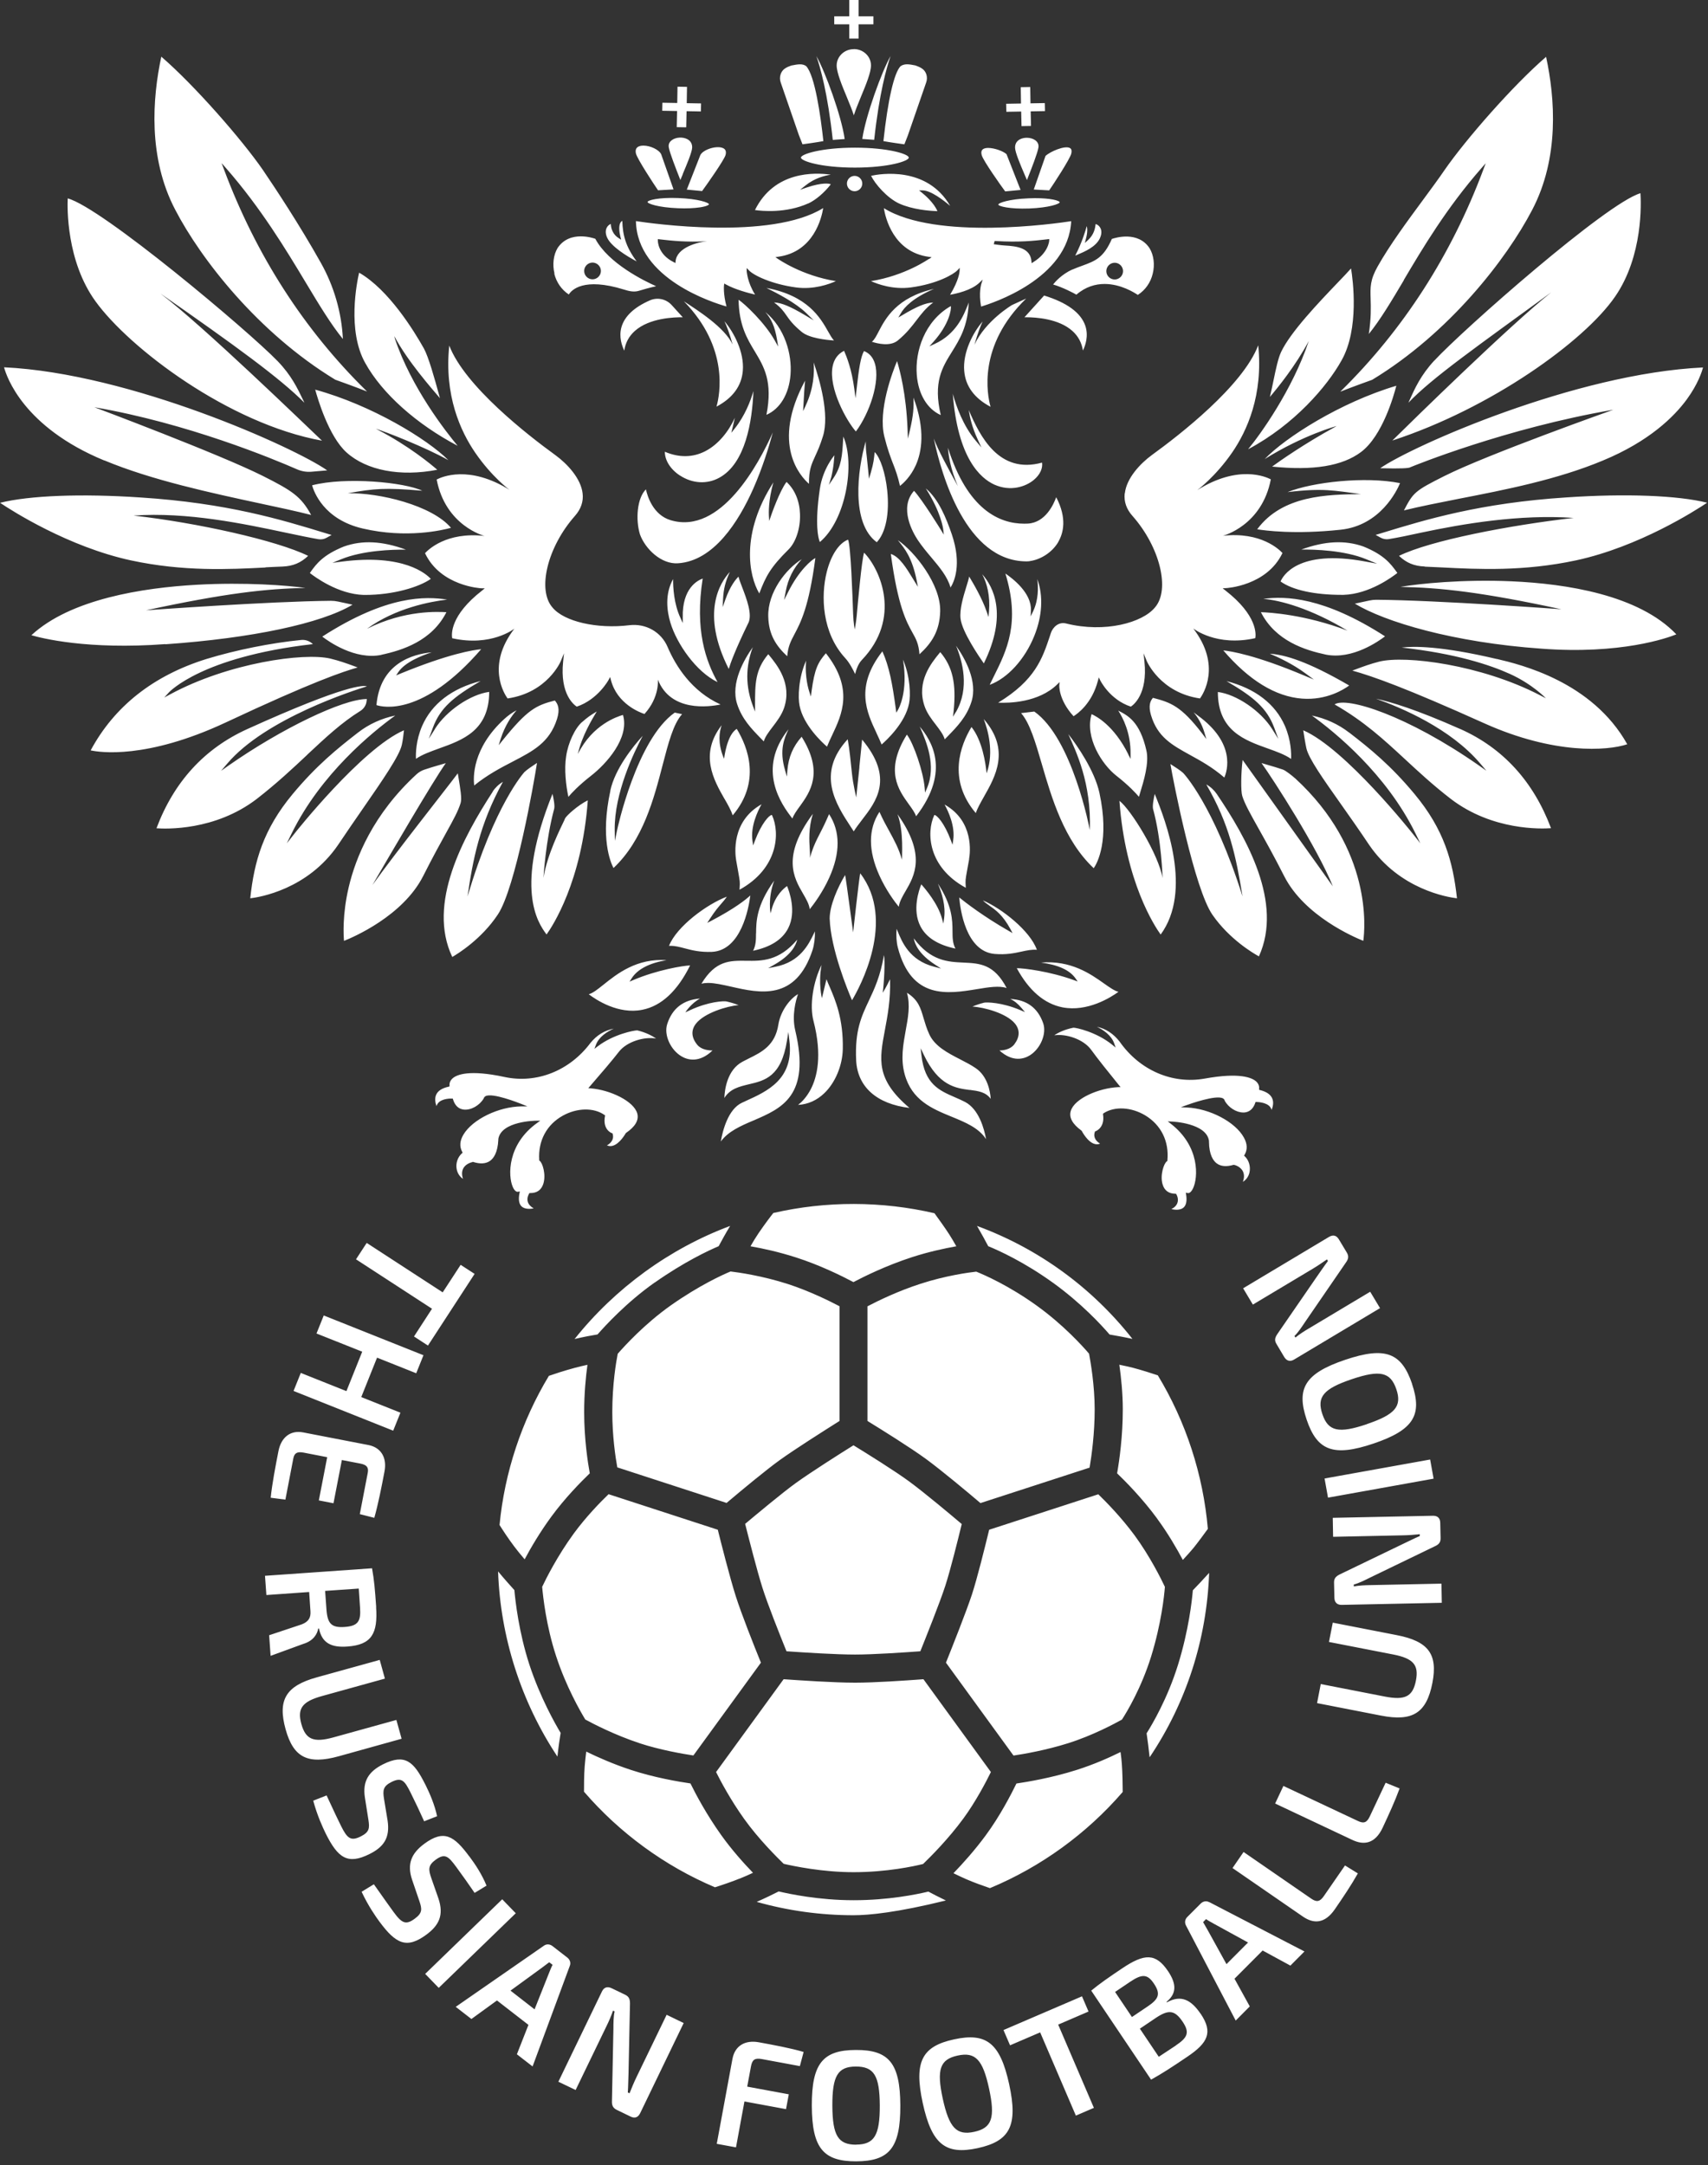 <?xml version="1.0" encoding="UTF-8"?> <svg xmlns="http://www.w3.org/2000/svg" width="198" height="251" viewBox="0 0 198 251" fill="none"><rect x="0" y="0" width="198" height="251" fill="#333333" stroke="none"/> <g clip-path="url(#clip0_1144_746)"> <path d="M98.77 115.96C98.28 114.83 96.3 110.02 96.18 106.49C96.18 104.97 97.11 102.87 97.97 101.44C98.1 102.03 98.89 108.09 98.9 108.09C98.9 108.09 99.57 101.98 99.72 101.24C103.93 106.73 99.62 114.54 98.77 115.96ZM87.64 108.2C87.64 108.94 87.63 109.6 87.3 110.22C89.34 109.79 90.7 108.92 91.37 107.61C92.36 105.67 91.49 103.32 91.24 102.72C90.89 102.96 89.92 103.75 89.47 105.36L89.33 105.88C89.33 105.88 88.98 104.15 89.75 102.09C87.68 104.98 87.66 106.82 87.65 108.2H87.64ZM85.45 81.61C86.01 83.35 87.11 84.48 88.18 85.58C88.3 85.7 88.42 85.83 88.54 85.95C88.71 85.38 89.13 84.84 89.57 84.26C90.06 83.62 90.61 82.9 90.9 82.05C91.83 79.24 90.1 77.11 89.17 75.97C89.13 75.92 89.1 75.88 89.06 75.84C87.53 77.66 87.53 79.29 87.53 81.73V82.5L87.26 81.78C86.21 79 86.66 76.61 87.27 75.03C86.26 76.45 84.67 79.19 85.45 81.61ZM101.6 84.97C101.82 85.44 102.03 85.88 102.2 86.31C102.79 85.8 104.94 83.8 105.38 81.56C105.58 80.65 105.52 78.42 104.68 76.47C105.3 80.19 104.17 82.18 104.11 82.27L103.9 82.62L103.85 82.21C103.45 79.24 103.08 77.27 102.29 75.51C99.08 79.62 100.48 82.58 101.6 84.96V84.97ZM99.09 73.01C99.09 73.01 98.93 72.17 98.9 71.21C98.83 69.21 98.63 63.24 98.31 62.56C97.25 62.97 96.33 64.36 95.84 66.31C95.14 69.09 95.28 73.37 97.99 76.3C98.48 76.83 98.9 77.65 99.13 78.14C99.26 77.62 99.49 76.95 99.9 76.52C104.54 71.69 102.08 66.04 100.17 64.07C99.89 64.92 99.46 69.76 99.31 71.42C99.24 72.17 99.08 73 99.08 73L99.09 73.01ZM107.32 56.62C109.1 59.41 109.33 61.27 109.34 61.36L109.41 61.98L109.08 61.44C109.08 61.44 106.9 57.9 105.96 56.9C104.18 58.89 105.83 61.75 106.39 62.6C106.87 63.32 107.42 63.98 107.96 64.62C108.92 65.76 109.83 66.84 110.19 68.11C110.6 67.47 111.53 65.47 110.34 61.95C109.7 60.08 108.8 57.85 107.32 56.62ZM103.18 113.52C103.08 113.7 102.76 114.41 102.33 115.09C102.47 114.08 102.63 111.43 102.47 110.73C102.07 113.14 101.36 114.65 100.73 115.99C99.85 117.86 99.09 119.47 99.25 122.93C99.4 126 101.64 127.99 105.43 128.44C101.5 125.11 101.94 122.83 102.58 119.42C102.89 117.76 103.25 115.9 103.18 113.51V113.52ZM92.53 128.09C93.68 128.02 94.7 127.56 95.56 126.73C96.82 125.53 97.66 123.53 97.7 121.63C97.78 118.11 96.82 115.9 96.19 114.43C96.04 114.09 95.91 113.79 95.81 113.52L95.28 115.72C95.28 115.72 94.84 113.99 95.24 111.87C94.26 113.82 93.83 116.54 94.3 118.34C95.35 122.38 94.71 124.88 93.99 126.27C93.5 127.21 92.92 127.78 92.53 128.08V128.09ZM81.32 114.04C81.55 113.98 81.81 113.95 82.09 113.95C82.85 113.95 83.76 114.16 84.75 114.38C88.09 115.14 92.25 116.07 94.2 110.12C94.39 109.52 94.49 108.7 94.47 107.97C94.43 108.06 94.38 108.15 94.34 108.24C93.75 109.46 92.76 111.51 89.9 112.07L89.05 112.24L89.8 111.81C91.68 110.74 92.25 109.63 92.42 108.93C90.31 111.43 88.3 111.41 86.52 111.38C84.61 111.36 82.95 111.33 81.32 114.03V114.04ZM106.62 84.23C106.62 84.23 106.66 84.32 106.68 84.36C107.39 86 108.57 88.76 107.46 91.37L107.24 91.89L107.19 91.32C107.04 89.5 105.93 86.21 105.13 85.16C102.53 89.32 104.16 91.58 105.35 93.23C105.72 93.74 106.05 94.19 106.2 94.63C110.32 89.29 107.87 85.72 106.62 84.23ZM108.74 102.47C109.2 103.56 109.64 105.03 109.45 106.41L109.36 107.07L109.18 106.42C108.71 104.74 107.26 103.03 106.8 102.52C106.53 103.19 105.73 105.47 106.69 107.36C107.35 108.67 108.72 109.54 110.76 109.97C110.43 109.35 110.42 108.69 110.42 107.95C110.41 106.68 110.4 105.01 108.75 102.47H108.74ZM103.27 64.22C104.08 70.29 105.09 72.1 105.76 73.31C106.19 74.07 106.5 74.64 106.59 75.85C108 74.55 108.93 73.17 108.99 70.87C109.07 67.77 106.05 63.96 104.08 62.62C104.11 62.65 104.13 62.68 104.16 62.72C104.86 63.57 105.73 64.63 106.26 67.27L106.41 68.03L105.78 67.01C105.1 65.89 104.26 64.52 103.27 64.22ZM104.97 103.32C106.01 101.53 107.41 99.11 104.04 94.39C104.8 96.33 104.54 99.47 104.56 99.67C104.2 98.38 103.69 97.46 103.11 96.39C102.73 95.71 102.35 95.01 101.95 94.12C100.64 96.13 100.64 98.61 101.94 101.49C102.71 103.2 103.73 104.56 104.19 105.12C104.27 104.53 104.6 103.95 104.98 103.3L104.97 103.32ZM94.08 80.15L94 80.75L93.81 80.17C93.78 80.09 93.26 78.48 93.45 76.59C92.55 78.57 92.49 80.89 92.69 81.81C93.13 84.05 95.28 86.05 95.87 86.56C96.04 86.13 96.25 85.69 96.47 85.22C97.6 82.83 99 79.86 95.74 75.73C94.82 76.8 94.43 77.54 94.08 80.14V80.15ZM112.34 99.59C112.47 98.85 112.92 95.19 109.5 93.27C109.93 94.05 110.74 95.77 110.5 97.39L110.42 97.93L110.23 97.42C109.47 95.39 108.6 94.49 108.33 94.48C108.33 94.48 108.31 94.48 108.3 94.51C107.37 96.51 107.57 100.53 111.96 102.92C111.96 102.85 111.96 102.79 111.95 102.74C111.91 102.04 111.91 102.02 112.12 100.86C112.18 100.54 112.25 100.13 112.35 99.59H112.34ZM103.52 53.74C103.81 54.49 104.08 55.2 104.33 56.33C104.69 56.05 105.56 55.28 106.17 53.92C106.84 52.41 107.31 49.85 105.89 46.09C105.94 47.24 105.89 48.09 105.49 49.83L105.25 50.86L105.21 49.81C105.06 45.64 104.28 42.8 103.99 41.86C103.47 43.11 101.76 47.58 102.52 50.62C102.89 52.11 103.23 52.98 103.52 53.75V53.74ZM93.88 105.39C94.33 104.83 95.36 103.46 96.13 101.75C97.43 98.87 97.42 96.39 96.11 94.38L95.84 94.99C95.05 96.78 94.42 97.54 93.89 99.45C93.92 99.19 93.89 98.83 93.87 98.43C93.81 97.45 93.71 96.04 94.23 94.35C90.59 99.27 92.02 101.75 93.08 103.58C93.46 104.23 93.79 104.8 93.87 105.4L93.88 105.39ZM99.63 88.92C99.53 89.82 99.26 92.44 99.26 92.44C99.26 92.44 98.89 90.92 98.76 89.65C98.63 88.39 98.48 86.84 98.27 85.7C94.59 89.69 96.92 93.25 98.63 95.86C98.75 96.04 98.86 96.21 98.97 96.38C99.23 95.96 99.56 95.53 99.91 95.07C101.59 92.9 103.67 90.21 99.94 85.74C99.86 86.6 99.75 87.68 99.62 88.91L99.63 88.92ZM92.71 93.49C93.9 91.83 95.53 89.58 92.93 85.41C91.93 86.54 91.41 87.77 91.28 89.28L91.22 90.03L91.01 89.3C90.31 86.92 90.92 85.6 91.41 84.54C87.68 89.19 90.59 93.28 91.86 94.89C92.01 94.45 92.34 94 92.71 93.48V93.49ZM117.11 115.81C117.6 116.03 117.99 116.35 118.44 116.88L118.82 117.33L118.28 117.1C116.13 116.19 114.36 116.17 114.07 116.24C113.5 116.39 113.05 116.55 112.73 116.69C114.1 116.77 116.67 117.47 117.65 118.65C118.25 119.38 118.23 120.21 117.59 121.06C117.14 121.66 116.34 121.77 115.86 121.78C117.43 123.19 118.73 122.75 119.39 122.34C120.63 121.56 121.35 119.83 120.93 118.62C120.31 116.84 119.02 115.9 117.12 115.81H117.11ZM114.69 104.99C115.39 105.47 116.25 106.07 117.15 107.74L117.38 108.17L116.96 107.93C114 106.24 111.9 104.61 111.2 104.04C111.31 105.36 111.94 110.3 115.31 110.59C116.65 110.7 117.58 110.5 118.41 110.32C119.04 110.18 119.6 110.06 120.2 110.11C119.42 107.9 116.11 105.31 113.94 104.38C114.15 104.61 114.41 104.78 114.7 104.99H114.69ZM114.41 89.54L114.37 89.64C114.26 88.45 113.86 85.83 112.62 84.28C111.33 86.41 109.83 90.38 113.12 94.26C113.31 93.69 113.67 93.06 114.07 92.35C115.38 90.04 117.16 86.93 114.04 83.36C114.51 84.58 115.24 87.13 114.41 89.54ZM119.9 73.72C120.84 71.39 120.95 69.05 120.25 67.13C120.37 68.1 120.39 69.54 119.78 70.83L119.48 71.46L119.51 70.76C119.6 68.74 117.39 67.06 116.55 66.49C118.3 72.2 116.72 75.38 115.19 78.45C115.03 78.76 114.88 79.07 114.73 79.39C116.8 78.63 118.8 76.45 119.9 73.72ZM108.27 33.49C103.93 34.48 102.65 36.92 101.86 38.43C101.58 38.97 101.36 39.4 101.07 39.62C101.71 39.83 103.2 40.2 104.08 39.47C105.1 38.63 105.68 37.86 106.25 37.12C106.8 36.4 107.32 35.71 108.18 35.07C107.32 35.1 106.28 35.53 104.6 36.54L104.14 36.81L104.41 36.35C104.84 35.59 105.86 34.53 108.27 33.49ZM110.21 35.49C107.19 37.22 106.05 40.73 106.28 43.48C106.46 45.71 107.49 47.42 109.06 48.12C108.16 44.32 109.22 42.6 110.35 40.79C111.26 39.33 112.19 37.82 112.3 35.07C112.27 35.15 112.23 35.24 112.2 35.33C111.73 36.52 110.86 38.73 108.35 39.87L107.74 40.15L108.19 39.65C110.04 37.59 110.29 35.88 110.23 35.51L110.21 35.49ZM86.43 127.65L86.03 127.83C84.39 128.58 83.77 131.11 83.56 132.33C84.43 131.15 85.85 130.53 87.36 129.89C90.62 128.49 93.99 127.04 92.19 119.46C91.77 117.7 92.26 115.96 92.51 115.25C91.65 115.72 90.49 117.14 90.23 118.79C89.85 121.2 88.3 121.97 86.8 122.71C86.55 122.83 86.3 122.96 86.06 123.09C84.33 124.02 84.01 126.23 83.97 127.29C84.63 126.22 85.69 125.97 86.81 125.7C88.66 125.27 90.57 124.82 91.23 120.64L91.39 119.64L91.51 120.64C92.06 125.11 88.94 126.51 86.44 127.64L86.43 127.65ZM110.81 82.53L110.48 83.09L110.55 82.44C110.87 79.25 110.44 77.31 109 75.6C108.97 75.64 108.93 75.69 108.89 75.73C107.96 76.87 106.23 79 107.16 81.81C107.44 82.66 108 83.39 108.49 84.02C108.93 84.6 109.35 85.14 109.52 85.71C109.64 85.58 109.76 85.46 109.88 85.34C110.95 84.24 112.05 83.11 112.61 81.37C113.38 78.99 111.84 76.29 110.83 74.86C111.58 76.66 112.42 79.77 110.82 82.54L110.81 82.53ZM116.7 114.55C115.24 111.75 113.58 111.68 111.67 111.59C109.89 111.51 107.88 111.41 105.93 108.78C106.05 109.49 106.56 110.63 108.37 111.81L109.09 112.28L108.25 112.06C105.44 111.32 104.57 109.22 104.06 107.96C104.02 107.86 103.98 107.77 103.94 107.68C103.87 108.41 103.92 109.23 104.08 109.84C105.66 115.91 109.87 115.22 113.25 114.67C114.63 114.44 115.84 114.25 116.69 114.54L116.7 114.55ZM88.02 68.8C88.78 66.79 89.33 65.76 91.42 63.69C92.27 62.85 92.8 61.2 92.74 59.59C92.69 58.07 92.14 56.76 91.18 55.87C90.38 56.9 89.41 59.7 89.4 59.73L89.17 60.4L89.13 59.69C89.13 59.61 89.04 58.04 89.66 55.92C85.83 61.86 86.81 66.75 88.01 68.78L88.02 68.8ZM114.6 71.55L114.38 70.91C113.86 69.37 112.8 67.58 112.35 66.84C112.29 67.16 112.16 67.58 112.01 68.06C111.66 69.2 111.23 70.63 111.35 71.71C111.52 73.23 113.51 76.14 114.05 76.91C116.84 71.23 115.15 68.01 113.86 66.57C114.42 67.6 114.8 69.11 114.65 70.87L114.59 71.54L114.6 71.55ZM96.72 52.79C96.72 52.79 95.39 54.32 95.04 56.67C94.43 60.84 94.86 62.41 95.04 62.84C98.07 60.3 99.15 53.75 97.76 50.61C97.75 50.78 97.74 50.95 97.73 51.12C97.63 52.75 97.56 54.03 96.62 55.42L96.09 56.21L96.37 55.3C96.7 53.88 96.68 53.1 96.73 52.79H96.72ZM101.39 52.45C101.32 53.15 101.28 53.65 100.95 54.79L100.74 55.51L100.67 54.77C100.58 53.83 100.52 53.26 100.47 52.85C100.39 52.21 100.36 51.92 100.36 51.17C99.39 54.48 98.64 60.66 101.64 62.86C102.68 61.76 103.13 59.53 102.85 56.85C102.64 54.84 102.05 53.06 101.4 52.41V52.46L101.39 52.45ZM79.02 122.47C79.7 122.87 81.05 123.27 82.6 121.78C82.14 121.78 81.3 121.7 80.82 121.11C80.14 120.27 80.09 119.42 80.68 118.67C81.64 117.44 84.24 116.64 85.63 116.52C85.29 116.39 84.83 116.24 84.24 116.1C83.95 116.02 82.15 116.1 79.99 117.11L79.45 117.36C79.45 117.36 80.09 116.33 81.15 115.76C79.2 115.91 77.92 116.91 77.34 118.74C76.95 119.98 77.73 121.72 79.02 122.47ZM111.78 43.02C111.93 44.78 112.96 46.17 114.83 47.16C114.44 45.76 113.31 40.09 118.96 34.61L117.32 35.36C117.32 35.36 114.26 37.16 112.96 39.97C113.33 38.66 113.66 37.81 113.91 37.27C112.83 38.51 111.58 40.84 111.78 43.03V43.02ZM36.54 45.17C36.83 46.22 38.1 50.58 40.17 52.45C42.49 54.54 46.41 55.29 50.69 54.46C49.97 53.83 47.41 51.7 43.79 49.82L43.56 49.7C44.58 50.01 49.35 51.86 51.98 53.35C49.55 50.91 43.08 46.96 36.54 45.17ZM127.52 27.58C127.71 27.16 127.73 26.75 127.56 26.43C127.44 26.2 127.25 26.04 127.01 25.97C127.01 26 127.01 26.03 127 26.06C126.95 26.43 126.84 27.19 126.11 27.85L125.76 28.17L125.88 27.71C126.1 26.91 126.05 26.44 125.98 26.21C125.84 26.75 125.44 28.08 124.65 29.63C124.69 29.61 124.73 29.6 124.78 29.58C125.75 29.17 127.07 28.62 127.53 27.57L127.52 27.58ZM116.52 22.19L118.31 22.02L116.68 17.87C116.28 17.51 115.27 17.15 114.55 17.15C114.32 17.15 114.13 17.19 113.99 17.27C113.77 17.4 113.71 17.64 113.81 18C113.97 18.61 116.04 21.54 116.52 22.18V22.19ZM116.66 12.96L118.38 12.93L118.42 14.62L119.52 14.6L119.48 12.91L121.14 12.88L121.12 11.95L119.46 11.98L119.43 10.09L118.33 10.11L118.36 12L116.64 12.03L116.66 12.96ZM42.05 61.27C47.15 62.46 51.34 61.45 52.28 61.19C50.09 58.59 43.95 57.09 40.3 57.19C43.37 56.63 44.63 56.52 48.95 56.89C46.9 55.91 40.1 55.25 36.18 56.26C36.37 56.94 37.48 60.21 42.05 61.27ZM162.73 32.47C164.93 28.76 167.67 24.14 171.72 19.51L172.23 18.93L171.96 19.65C168.25 29.57 162.69 38.21 155.45 45.33C155.42 45.36 155.4 45.38 155.37 45.41C156.67 44.89 158.95 44.07 159.07 44.03C168.01 38.61 174.64 30.04 177.61 24.35C180.79 18.29 180.27 11.39 179.23 6.59C175.38 9.91 169.89 16.2 167.47 19.7C166.76 20.74 165.88 21.93 164.96 23.18C163.16 25.62 161.12 28.38 159.71 30.88C158.82 32.46 158.85 33.29 158.89 34.65C158.92 35.63 158.96 36.83 158.68 38.72C160.01 37.08 161.29 34.93 162.75 32.47H162.73ZM36.01 66.31L35.92 66.43C36.47 66.86 39.17 68.88 42.16 68.97C42.21 68.97 42.27 68.97 42.32 68.97C45.61 68.97 48.59 68.06 49.94 67.11C49.45 66.57 46.83 64.16 39.6 65.11L38.53 65.25L39.53 64.84C42.06 63.8 45.51 63.7 47.06 63.72C44.3 62.71 42 62.6 39.86 63.36C37.43 64.34 36.67 65.38 36 66.31H36.01ZM44.2 75.91C46.64 75.39 50.06 74.31 51.75 70.97C50.86 70.93 46.98 70.67 42.55 72.89C45.86 70.48 49.93 69.73 51.84 69.51C49.38 69.13 44.89 68.95 37.36 73.8C38.06 74.34 41.14 76.54 44.21 75.92L44.2 75.91ZM121.62 22.08C122.08 21.42 124.05 18.42 124.19 17.8C124.3 17.31 124.1 17.2 124.03 17.16C123.44 16.83 121.72 17.58 121.2 18.08L119.84 21.97L121.63 22.07L121.62 22.08ZM124.29 31.26C124.73 31.07 125.14 30.92 125.5 30.79C126.96 30.25 127.93 29.9 128.89 27.7C129.3 27.56 131.92 26.75 133.26 28.77C133.75 29.57 133.89 30.68 133.63 31.73C133.38 32.77 132.76 33.64 131.9 34.19C131.53 33.94 129.94 32.92 128.05 32.92C127 32.92 125.86 33.23 124.78 34.16C124.45 33.97 123.23 33.32 122.08 32.98C122.35 32.64 123.08 31.81 124.29 31.25V31.26ZM128.25 31.43C128.25 31.97 128.69 32.4 129.22 32.4C129.75 32.4 130.19 31.96 130.19 31.43C130.19 30.9 129.75 30.46 129.22 30.46C128.69 30.46 128.25 30.9 128.25 31.43ZM92.63 15.71L93.03 16.73C93.41 16.68 94.7 16.5 95.45 16.36C95.14 13.52 94.48 8.75 93.45 7.66C93.02 7.36 92.51 7.44 91.72 7.6C91.46 7.69 91.23 7.79 91.04 7.91C90.51 8.23 90.29 8.93 90.5 9.55L92.63 15.72V15.71ZM73.82 30.32C72.52 28.59 72.19 27.24 72.14 25.61C72.06 25.64 72 25.7 71.95 25.77C71.7 26.13 71.78 26.9 71.92 27.45L72.01 27.79L71.71 27.6C71.08 27.21 70.82 26.52 70.81 25.96C70.61 26.04 70.44 26.19 70.34 26.39C70.17 26.71 70.19 27.12 70.38 27.54C70.84 28.58 72.69 29.72 73.82 30.31V30.32ZM54.78 134.7H54.81H54.84C55.65 134.96 56.31 134.92 56.79 134.59C57.2 134.31 57.7 133.65 57.77 132.11V132.03C58.12 129.98 62.02 129.92 62.19 129.92H62.63L62.27 130.18C58.8 132.66 58.88 136.31 59.44 137.59C59.61 137.99 59.84 138.2 60.05 138.16L60.26 138.12L60.22 138.33C60.07 139.08 60.17 139.6 60.49 139.88C60.86 140.2 61.48 140.16 61.87 140.09C61.52 139.89 61.29 139.64 61.19 139.35C61.03 138.84 61.33 138.39 61.34 138.37L61.38 138.31H61.46C61.46 138.31 61.48 138.31 61.49 138.31C62.25 138.31 62.75 137.95 62.98 137.25C63.32 136.21 62.91 134.82 62.56 134.57L62.51 134.53V134.46C62.37 132.25 63.37 130.38 65.24 129.34C66.89 128.42 68.84 128.38 70.08 129.26L70.15 129.31L70.13 129.4C69.84 130.95 70.88 131.35 70.93 131.36L71 131.38L71.02 131.45C71.22 132.11 70.77 132.56 70.36 132.78C70.56 132.87 70.76 132.89 70.98 132.84C71.84 132.64 72.52 131.4 72.53 131.39L72.57 131.34C73.64 130.61 74.08 129.86 73.88 129.1C73.49 127.64 70.71 126.35 68.48 126.17L68.2 126.15L68.38 125.94C69.58 124.56 71.09 122.79 71.73 121.95C72.66 120.73 74.73 120.15 76.06 120.4C75.67 120.12 74.92 119.7 73.88 119.45C73.88 119.45 73.86 119.45 73.85 119.45C73.5 119.45 71.14 119.89 69.3 121.29L68.91 121.59L69.08 121.13C69.44 120.17 70.42 119.58 71.15 119.25C70.1 119.45 69.2 119.99 68.46 120.89C66.04 124.13 62.21 125.66 58.47 124.85C54.42 123.98 52.98 124.57 52.48 125C52.22 125.23 52.09 125.51 52.11 125.83V125.95L52 125.98C51.23 126.15 50.74 126.47 50.55 126.94C50.37 127.37 50.47 127.86 50.6 128.23C50.63 128.11 50.69 128.01 50.76 127.91C51.22 127.31 52.34 127.35 52.39 127.36H52.49L52.52 127.46C52.73 128.15 53.15 128.56 53.75 128.63C54.58 128.73 55.58 128.17 56.07 127.35C56.1 127.24 56.17 127.15 56.28 127.08C57.07 126.64 60.14 127.86 60.49 128L61.14 128.26H60.44C57.78 128.3 54.77 129.77 53.72 131.54C53.3 132.25 53.25 132.92 53.58 133.53L53.63 133.63L53.55 133.7C53.06 134.14 52.81 134.86 52.94 135.53C53.03 136.01 53.29 136.41 53.67 136.66C53.52 136.2 53.53 135.79 53.7 135.46C54.01 134.86 54.74 134.73 54.77 134.72L54.78 134.7ZM120.38 17.11C120.45 16.68 120.22 16.41 120.02 16.26C119.75 16.07 119.39 15.97 119.03 15.97C118.75 15.97 118.47 16.03 118.24 16.15C117.97 16.29 117.66 16.57 117.67 17.12C117.68 17.67 118.3 19.13 118.76 20.2C118.87 20.45 118.97 20.68 119.05 20.88C119.08 20.8 119.11 20.72 119.14 20.64C119.57 19.56 120.28 17.74 120.38 17.1V17.11ZM144.85 135.9C144.99 135.23 144.78 134.5 144.3 134.05L144.22 133.97L144.28 133.87C144.63 133.27 144.6 132.6 144.2 131.88C143.21 130.07 140.25 128.51 137.59 128.39L136.89 128.36L137.55 128.12C137.9 127.99 141 126.88 141.78 127.34C141.89 127.4 141.96 127.5 141.98 127.61C142.41 128.4 143.33 128.97 144.12 128.97C144.17 128.97 144.21 128.97 144.25 128.97C144.85 128.92 145.29 128.53 145.52 127.84L145.55 127.75H145.65C145.65 127.75 146.82 127.75 147.26 128.35C147.33 128.45 147.38 128.56 147.41 128.67C147.56 128.3 147.67 127.82 147.5 127.38C147.32 126.9 146.84 126.57 146.08 126.37L145.96 126.34V126.22C146 125.91 145.88 125.62 145.63 125.38C145.15 124.94 143.73 124.3 139.65 125.04C135.89 125.71 132.11 124.07 129.79 120.75C129.08 119.84 128.2 119.26 127.16 119.03C127.89 119.39 128.84 120.01 129.17 120.98L129.33 121.44L128.95 121.13C127.09 119.61 124.65 119.11 124.43 119.14C123.38 119.35 122.62 119.74 122.22 120.02C123.58 119.82 125.61 120.47 126.5 121.71C127.12 122.58 128.62 124.46 129.72 125.81L129.9 126.03H129.62C127.39 126.14 124.56 127.34 124.13 128.79C123.9 129.54 124.32 130.31 125.37 131.07L125.41 131.12C125.41 131.12 126.06 132.4 126.91 132.62C127.12 132.68 127.33 132.66 127.53 132.58C127.13 132.35 126.69 131.89 126.92 131.23L126.94 131.16L127.01 131.14C127.01 131.14 128.11 130.76 127.87 129.2V129.11L127.93 129.06C129.2 128.23 131.14 128.33 132.77 129.31C134.6 130.42 135.54 132.31 135.33 134.52V134.59L135.27 134.63C134.92 134.86 134.46 136.24 134.77 137.29C134.98 138.01 135.48 138.38 136.25 138.39H136.33L136.37 138.46C136.38 138.48 136.67 138.94 136.49 139.45C136.39 139.74 136.15 139.99 135.79 140.17C136.18 140.26 136.8 140.32 137.18 140.01C137.51 139.74 137.62 139.22 137.5 138.47L137.47 138.26L137.68 138.31C137.88 138.36 138.11 138.16 138.3 137.77C138.91 136.51 139.1 132.87 135.72 130.27L135.37 130L135.81 130.02C135.98 130.02 139.87 130.21 140.15 132.26V132.36C140.17 133.9 140.65 134.57 141.05 134.87C141.52 135.22 142.17 135.28 142.99 135.04H143.02H143.05C143.08 135.04 143.8 135.2 144.09 135.81C144.25 136.15 144.25 136.55 144.08 137.01C144.47 136.77 144.75 136.38 144.85 135.9ZM97.92 16.12C97.55 13.46 95.65 8.26 94.64 6.51C95.09 7.8 95.95 10.8 96.54 16.22L97.92 16.12ZM115.73 23.71C115.73 23.91 117.01 24.25 119.31 24.17C121.61 24.08 122.85 23.64 122.85 23.44C122.85 23.44 122.85 23.42 122.82 23.4C122.54 23.14 121.2 22.91 119.27 22.99C116.97 23.08 115.73 23.52 115.73 23.72V23.71ZM104.84 16.73L105.24 15.71L107.37 9.55C107.59 8.93 107.37 8.23 106.83 7.91C106.64 7.79 106.41 7.69 106.13 7.59C105.36 7.43 104.84 7.36 104.39 7.68C103.64 8.47 102.93 11.56 102.41 16.36C103.16 16.5 104.45 16.68 104.83 16.73H104.84ZM147.46 54.09C152.23 54.58 155.61 54.03 157.78 52.4C160.27 50.53 161.59 45.82 161.87 44.72C155.37 46.65 148.99 50.73 146.61 53.22C151.12 50.41 154.95 49.39 154.95 49.39L154.72 49.52C151.21 51.44 148.36 53.44 147.47 54.09H147.46ZM70.76 91.66C69.56 97.18 70.78 99.98 71.12 100.63C74.55 97.4 75.81 92.57 76.82 88.67C77.48 86.14 78.05 83.93 79.07 82.79L78.22 82.61C73.79 85.74 71.56 96.12 71.54 96.23L71.28 97.48L71.26 96.2C71.21 91.94 73.48 87.23 74.51 85.3C73.39 86.52 71.3 89.12 70.75 91.65L70.76 91.66ZM119.9 82.49L118.37 82.67C119.38 83.82 120.03 86.03 120.77 88.57C121.92 92.52 123.35 97.42 126.79 100.65C127.18 100.09 128.65 97.47 127.45 91.91C126.89 89.34 124.9 86.46 123.84 85.1C124.74 87.12 126.53 90.77 126.34 96.23C126.32 96.12 124.33 85.6 119.89 82.48L119.9 82.49ZM110.45 45.61C111.01 53.12 113.66 55.45 115.27 56.18C117.14 57.02 118.9 56.42 119.84 55.64C120.55 55.05 120.9 54.31 120.8 53.63C115.81 55 113.61 50.6 112.3 47.53C112.44 48.45 112.7 49.55 113.32 50.9L113.77 51.87L113.08 51.05C111.65 49.34 110.85 47.11 110.44 45.61H110.45ZM78.85 55.14C80.27 56.06 81.96 56.16 83.37 55.39C86.43 53.73 87.2 48.84 87.34 45.34C87.01 46.48 86.37 48.17 85.18 49.67L84.78 50.17L84.93 49.55C85.04 49.1 85.12 48.74 85.19 48.43C84.49 49.97 83.31 51.51 81.75 52.31C80.3 53.05 78.72 53.07 77.07 52.37C77.07 53.38 77.74 54.43 78.84 55.14H78.85ZM122.68 62.82C123.28 61.79 123.71 60.07 122.44 57.64C122.15 58.46 121.19 60.59 119.15 60.7C119.01 60.7 118.87 60.71 118.73 60.71C115.84 60.71 112.16 59.07 109.89 51.91C109.95 52.83 110.2 54.39 111.04 56.36C109.86 54.19 108.77 52.24 108.25 50.84C109.14 55.07 111.98 65.04 118.97 65.08H118.99C119.14 65.08 119.3 65.07 119.47 65.04L119.45 64.96L119.49 65.03C120.6 64.85 121.94 64.1 122.69 62.82H122.68ZM85.72 103.15C90.22 100.68 90.44 96.56 89.5 94.51C89.49 94.48 89.48 94.48 89.46 94.48C89.18 94.49 88.29 95.41 87.5 97.5L87.31 98.01L87.23 97.47C86.99 95.81 87.83 94.04 88.28 93.24C84.76 95.22 85.21 98.98 85.34 99.74C85.44 100.29 85.51 100.7 85.57 101.03C85.78 102.22 85.79 102.24 85.74 102.96C85.74 103.02 85.74 103.09 85.73 103.16L85.72 103.15ZM112.43 126.35C113.41 126.48 114.27 126.59 114.85 127.39C114.79 126.5 114.48 124.76 113.11 123.83C112.56 123.45 111.91 123.12 111.29 122.8C109.85 122.06 108.37 121.29 107.73 119.91C107.41 119.22 107.23 118.58 107.06 118.02C106.72 116.85 106.45 115.91 105.14 115.09C105.54 116.52 105.27 117.96 104.99 119.48C104.7 121.09 104.39 122.76 104.87 124.52C105.7 127.56 108.05 128.53 110.32 129.46C111.92 130.12 113.45 130.74 114.31 132.06C114.09 130.84 113.48 128.58 111.86 127.74C111.47 127.54 111.08 127.37 110.69 127.2C108.89 126.42 107.2 125.69 106.82 122.35L106.73 121.52L107.09 122.28C108.81 125.89 110.81 126.15 112.42 126.36L112.43 126.35ZM93.41 47.01L93.1 47.66L93.14 46.94C93.2 45.71 93.27 44.75 93.33 44.13C89.34 51.52 92.82 55.25 93.78 56.09C93.76 54.5 94.06 53.84 94.5 52.88C94.76 52.32 95.08 51.62 95.41 50.54C96.17 48.05 95.04 44.09 94.32 42.01C94.42 43.22 94.32 45.05 93.4 47.01H93.41ZM83.18 79.07C81.83 76.63 80.52 73.06 81.46 67.07C80.85 67.29 79.07 68.21 79.15 71.57V72.23L78.88 71.63C78.11 69.99 78.02 68.05 78.03 67.13C77.05 68.89 77.31 70.84 77.72 72.2C78.47 74.67 80.72 77.89 83.17 79.07H83.18ZM92.97 64.81C91.09 65.97 88.99 68.68 89.06 71.46C89.11 73.59 89.97 74.87 91.26 76.08C91.35 74.95 91.66 74.35 92.09 73.54C92.8 72.2 93.78 70.37 94.52 64.69C94.07 64.92 92.63 66.1 91.35 68.66L90.9 69.56L91.08 68.58C91.35 67.12 91.98 65.85 92.96 64.81H92.97ZM145.74 61.36C146.61 61.5 150.07 61.98 155.41 61.41C160.03 60.92 161.95 56.85 162.3 56.01C158.27 55.2 152.17 55.88 149.26 57.05C153.4 56.55 154.68 56.88 157.76 57.28C153.91 57.33 148.66 57.4 145.74 61.36ZM161.9 66.3C161.23 65.38 160.47 64.33 158.04 63.35C155.9 62.6 153.6 62.71 150.85 63.71C152.41 63.69 155.85 63.79 158.38 64.83L159.65 65.35L158.3 65.1C150.39 63.62 148.69 66.83 148.45 67.41C149.83 68.4 152.38 68.96 155.51 68.96C155.59 68.96 155.67 68.96 155.76 68.96C158.74 68.87 161.44 66.86 161.99 66.42L161.9 66.3ZM146.48 69.43C148.41 69.59 151.91 70.52 156.21 73.11C151.31 71.24 147.17 71 146.17 70.97C147.86 74.3 151.27 75.37 153.71 75.89C156.79 76.5 159.85 74.31 160.56 73.77C153.43 69.18 149.02 69.09 146.48 69.42V69.43ZM130.8 87.45C129.13 84.09 127.07 83.02 126.54 82.79C125.74 85.5 127.75 88.62 129.39 89.91C130.85 91.05 131.69 91.97 132.03 92.37C132.07 92.22 132.13 92.05 132.18 91.87C132.57 90.6 133.23 88.47 132.9 87.02C132.14 83.65 130.75 82.95 129.63 82.38C130.17 83.2 131.09 84.97 131.06 87.4V87.98L130.79 87.46L130.8 87.45ZM91.64 43.45C91.83 41.04 90.98 38.03 88.72 36.17C89.41 36.98 89.81 37.79 90.08 39.39L90.21 40.18L89.82 39.48C88.66 37.41 86.34 35.23 85.62 34.75C85.67 37.7 86.6 39.25 87.5 40.74C88.58 42.54 89.6 44.23 88.85 48.09C90.43 47.4 91.46 45.69 91.64 43.45ZM55.79 75.26C54.91 75.34 52.06 75.77 46.35 78.12L45.92 78.3L46.18 77.91C46.94 76.78 48.82 76.02 50.05 75.62C47.82 75.83 44.06 76.91 43.64 81.74C44.34 81.98 48.99 83.11 55.79 75.25V75.26ZM76.29 22.06L78.08 21.96L76.65 17.89C76.4 17.35 75.38 16.88 74.59 16.88C74.42 16.88 74.26 16.9 74.12 16.95C73.76 17.07 73.62 17.36 73.72 17.79C73.86 18.41 75.82 21.39 76.29 22.07V22.06ZM79.6 21.98L81.39 22.15C81.87 21.5 83.94 18.57 84.11 17.97C84.22 17.55 84.11 17.28 83.77 17.15C83.02 16.86 81.53 17.33 81.19 17.97L79.61 22L79.6 21.98ZM78.45 14.74L79.55 14.76L79.59 12.89L81.25 12.92L81.27 11.99L79.61 11.96L79.64 10.07L78.54 10.05L78.51 11.94L76.79 11.91L76.77 12.84L78.49 12.87L78.45 14.74ZM75.06 23.41C75.06 23.61 76.3 24.05 78.6 24.14C79.58 24.18 80.5 24.14 81.2 24.03C82.01 23.9 82.18 23.73 82.19 23.69C82.19 23.49 80.96 23.05 78.65 22.96C76.35 22.87 75.07 23.21 75.07 23.42L75.06 23.41ZM79.15 20.17C79.6 19.11 80.22 17.65 80.24 17.1C80.25 16.55 79.94 16.27 79.67 16.13C79.14 15.85 78.36 15.9 77.89 16.24C77.68 16.39 77.45 16.66 77.53 17.09C77.64 17.74 78.36 19.56 78.79 20.66C78.82 20.73 78.85 20.8 78.87 20.87C78.95 20.67 79.05 20.44 79.16 20.18L79.15 20.17ZM53.06 51.69C51.69 50.05 47.67 44.92 45.78 39.26L45.71 38.97C47.23 41.85 50.04 45.03 51 46.16C50.96 46.01 50.91 45.85 50.87 45.68C50.37 43.86 49.68 41.37 49.13 40.38C48.01 38.39 45.08 33.59 41.63 31.61C41.38 32.68 40.22 38.35 42.35 42.1C44.31 45.63 48.28 49.17 53.05 51.68L53.06 51.69ZM59.15 56.84C54.37 53.83 51.16 55.31 50.62 55.59C51.65 60.96 56.12 62.12 56.17 62.13C51.74 61.63 49.63 63.74 49.27 64.13C51.09 67.97 55.76 68.2 55.81 68.2H56.2L55.9 68.45C52.15 71.36 52.34 73.56 52.42 73.99C56.93 75 59.6 72.91 59.63 72.88C56.33 77.17 58.48 80.47 58.84 80.97C63.46 80.3 65 76.68 65.01 76.64L65.38 75.74L65.28 76.71C64.89 80.48 66.55 81.72 66.86 81.92C69.31 81.1 70.55 78.83 70.56 78.8L70.73 78.48L70.82 78.83C71.54 81.62 74.21 82.61 74.71 82.77C76.48 80.83 76.27 78.8 76.26 78.78C77.74 82.57 82.19 81.95 83.53 81.67C80.17 80.14 78.34 77.22 77.39 75C76.65 73.26 74.86 72.25 72.96 72.48C69.22 72.94 65.39 72.06 64.05 70.43C62.25 68.38 63.46 63.42 66.64 59.82C67.34 59.03 67.65 58.15 67.54 57.21C67.35 55.48 65.78 53.78 64.38 52.76C61.22 50.47 53.89 44.78 52.08 40.06C51.48 45.84 53.38 50 55.11 52.51C57.03 55.3 59.08 56.81 59.15 56.85V56.84ZM64.28 31.71C64.02 30.66 64.16 29.55 64.64 28.75C65.36 27.67 66.43 27.4 67.34 27.4C68.15 27.4 68.83 27.62 69.01 27.68C70.53 30.55 74.73 32.59 76.06 33.18C75.26 33.36 74.57 33.56 74.04 33.72C73.46 33.89 72.88 33.74 72.34 33.57C67.64 32.11 66.25 33.63 65.94 34.14C65.1 33.59 64.5 32.73 64.25 31.71H64.28ZM67.72 31.41C67.72 31.95 68.16 32.38 68.69 32.38C69.22 32.38 69.66 31.94 69.66 31.41C69.66 30.88 69.22 30.44 68.69 30.44C68.16 30.44 67.72 30.88 67.72 31.41ZM98.96 5.7C97.88 5.7 96.99 6.55 96.99 7.59C96.99 8.42 97.61 9.92 98.16 11.24C98.48 12.02 98.79 12.77 98.98 13.37C99.17 12.77 99.48 12.01 99.8 11.23C100.38 9.84 100.97 8.41 100.97 7.58C100.97 6.54 100.08 5.69 98.99 5.69H98.96V5.7ZM93.72 23.58C94.58 23.17 95.55 22.35 96.31 21.37C96.15 21.26 95.28 21.14 93.51 21.74L92.75 22L93.38 21.5C94.44 20.65 95.56 20.37 96.31 20.25C94.43 19.98 89.76 19.82 87.52 24.35C88.25 24.46 91.09 24.76 93.72 23.57V23.58ZM38.87 44.02C39.09 44.1 41.28 44.88 42.55 45.39C42.52 45.36 42.5 45.34 42.47 45.31C35.22 38.19 29.67 29.55 25.96 19.63L25.69 18.91L26.2 19.49C30.25 24.12 33.14 28.92 35.46 32.78C37.02 35.38 38.39 37.64 39.75 39.3C39.6 36.23 38.72 33.18 37.19 30.46C34.7 26.02 31.9 21.8 30.46 19.68C28.04 16.18 22.55 9.89 18.7 6.57C17.67 11.37 17.14 18.28 20.32 24.33C23.28 30.02 29.91 38.58 38.87 44.02ZM130.38 57.21C130.28 58.15 130.58 59.03 131.29 59.82C134.47 63.42 135.68 68.38 133.88 70.43C132.43 72.19 128.08 73.4 123.59 72.28C122.74 72.06 122.06 72.68 121.82 73.39L121.71 73.73C120.83 76.36 120 78.85 115.71 81.46C116.93 81.52 120.4 81.46 122.56 79.34L122.83 79.07L122.8 79.45C122.8 79.45 122.69 81.1 124.45 83.03C124.86 82.78 126.58 81.6 127.28 78.9L127.38 78.53L127.55 78.88C127.55 78.88 128.64 81.11 131.09 81.92C131.4 81.72 133.06 80.47 132.67 76.71L132.57 75.74L132.94 76.64C132.94 76.64 134.49 80.3 139.11 80.97C139.47 80.47 141.63 77.15 138.33 72.86C138.36 72.88 141.01 74.99 145.52 73.98C145.6 73.56 145.79 71.35 142.04 68.44L141.74 68.2L142.13 68.18C142.13 68.18 146.85 67.94 148.67 64.11C148.31 63.72 146.18 61.62 141.77 62.11C141.82 62.1 146.29 60.93 147.32 55.57C146.78 55.29 143.56 53.82 138.79 56.82C138.81 56.81 140.89 55.28 142.83 52.47C144.56 49.96 146.45 45.8 145.86 40.03C144.05 44.76 136.72 50.44 133.56 52.73C132.16 53.75 130.59 55.45 130.4 57.18L130.38 57.21ZM144.71 52.07C150.04 49.23 153.84 44.8 155.52 41.78C157.59 38.13 156.84 32.46 156.62 31.12C156.27 31.52 155.73 32.08 155.08 32.76C152.89 35.05 149.58 38.51 148.5 40.83C148.16 41.57 147.9 42.8 147.63 44.11C147.5 44.75 147.36 45.41 147.21 46.02C148.08 45 150.22 42.37 151.72 39.53C149.83 45.19 146.07 50.42 144.7 52.06L144.71 52.07ZM100.98 20.38C101.45 21.34 102.82 22.93 104.22 23.59C105.8 24.3 107.73 24.45 108.67 24.48C108.27 23.51 107.19 22.59 106.85 22.32L106.54 22.07H106.94C107.89 22.07 109.35 23.19 110.15 23.87C107.45 19.21 101.98 20.16 100.98 20.38ZM92.85 18.27C92.85 18.68 95.22 19.43 99.1 19.43C102.98 19.43 105.35 18.68 105.35 18.27C105.35 17.86 102.98 17.12 99.1 17.12C95.22 17.12 92.85 17.87 92.85 18.27ZM98.45 4.47H99.53V2.82H101.25V1.89H99.53V0H98.45V1.89H96.71V2.82H98.45V4.47ZM101.34 16.21C101.93 10.79 102.79 7.79 103.24 6.5C102.23 8.25 100.34 13.45 99.96 16.11L101.34 16.21ZM169.27 84.51C164.18 82.25 161.2 81.36 159.51 81C162.43 82.03 168.15 84.44 171.61 88.53L172.31 89.35L171.43 88.73C163.15 82.95 156.12 80.73 154.71 81.66C158.13 83.62 160.43 85.75 162.85 87.99C164.44 89.46 166.08 90.99 168.19 92.62C173.03 96.32 178.73 96.09 179.8 96.01C177.76 90.58 174.22 86.71 169.28 84.51H169.27ZM150.12 90.22C149.84 89.96 149.03 89.32 148.73 89.22C148.03 88.98 147.6 88.86 147.15 88.73C146.87 88.65 146.59 88.57 146.24 88.46C147.63 90.4 152.71 98.28 154.51 102.75C151.91 99.1 145.3 89.85 144.05 88.1C143.86 89.62 143.83 91.7 144.01 92.28C144.3 93.2 144.93 94.32 145.87 96C146.67 97.43 147.67 99.2 148.88 101.59C151.23 106.2 157.01 108.66 158.04 109.07C158.23 107.72 159.14 98.49 150.13 90.22H150.12ZM37.34 51.1C35.19 49.07 23.55 37.77 18.6 34.03C27.33 40.11 32.49 43.87 35.29 46.69C35.25 46.61 35.21 46.53 35.17 46.44C34.48 45 33.78 43.52 32.18 41.86C28.74 38.31 11.78 24.04 7.85 23C7.8 24.08 7.69 30.27 11.07 34.93C14.99 40.36 26.52 49.13 37.34 51.09V51.1ZM156.39 84.92C155.14 83.95 153.66 83.28 152.08 82.95C154.78 84.9 160.68 89.71 164.06 96.56L164.65 97.76L163.82 96.71C163.74 96.61 155.97 86.79 151.08 84.66C151.15 85.14 151.32 86.2 151.44 86.74C151.71 87.93 153.36 90.27 155.46 93.24C156.46 94.65 157.58 96.25 158.72 97.95C162.26 103.13 167.86 104.02 168.9 104.14C168.43 99.86 167.4 96.16 163.98 92.05C161.25 88.76 158.84 86.8 156.4 84.92H156.39ZM173.52 76.4C167.04 74.87 163.84 74.9 162.49 75.07C168.77 75.76 172.77 77.1 175.04 78.13C177.63 79.3 179.21 80.95 179.21 80.95L178.47 80.57C171.7 77.07 162.95 75.94 159.89 76.7C158.9 76.95 158.03 77.27 157.2 77.58C157.06 77.63 156.91 77.69 156.77 77.74C159.19 78.42 162.89 79.72 172.11 83.87C180.16 87.48 186.34 87.05 188.64 86.28C184.57 79.01 176.26 77.04 173.52 76.39V76.4ZM162.38 68.04C166.93 68.12 171.72 68.63 181 70.63C180.86 70.62 166.67 69.58 159.57 69.53C159.56 69.53 159.55 69.53 159.54 69.53C159.27 69.53 159.01 69.56 158.73 69.62L157.06 69.98C160.54 72.09 168.45 74.48 178.71 75.2C187.88 75.89 193.3 73.96 194.33 73.54C189.97 68.96 181.56 67.67 175.24 67.39C169.54 67.14 164.47 67.67 162.39 68.03L162.38 68.04ZM166.27 41.8C164.71 43.49 164.03 44.99 163.38 46.44C163.34 46.52 163.3 46.61 163.27 46.69C166 43.81 171.25 40.15 179.84 33.88C175.04 37.69 163.73 48.78 161.41 51.07C172.85 47.34 183.66 39.57 187.22 34.4C190.5 29.66 190.24 23.48 190.17 22.4C186.26 23.52 169.63 38.18 166.27 41.81V41.8ZM41.44 77.37C41.3 77.32 41.15 77.27 41.01 77.21C40.17 76.9 39.3 76.59 38.3 76.35C35.24 75.62 26.49 76.85 19.77 80.47L19.04 80.86L19.6 80.25C19.6 80.25 20.6 79.18 23.18 77.97C25.51 76.87 29.67 75.42 36.28 74.67H36.27C35.9 74.31 35.4 74.14 34.91 74.19C31.4 74.54 27.4 75.34 23.95 76.39C17.78 78.31 13.26 81.88 10.51 86.99C11.51 87.21 16.94 88.07 26.18 83.75C36.3 79 39.78 77.86 41.45 77.38L41.44 77.37ZM30.77 65.77C31.45 65.74 32.11 65.7 32.75 65.68C33.96 65.63 34.86 65.26 35.72 64.44C32.08 62.65 22.85 60.6 15.48 59.77C21.72 59.33 28.31 60.73 33.12 61.75C34.6 62.06 35.87 62.33 36.92 62.51C37.23 62.56 37.57 62.51 37.86 62.34L38.44 62.02L37.74 61.81C32.67 60.26 26.36 58.32 16.27 57.67C9.44 57.21 3.41 57.44 0.01 58.29C1.36 59.2 7.92 63.4 15.2 64.97C21.27 66.27 26.54 66.01 30.78 65.79L30.77 65.77ZM19.17 74.69C29.19 73.99 37.24 72.28 40.87 70.1L39.2 69.74C38.92 69.68 38.65 69.65 38.38 69.65H38.36C31.25 69.71 17.07 70.74 16.93 70.75C26.11 68.77 30.9 68.24 35.41 68.16C33.29 67.86 28.4 67.48 22.81 67.79C16.54 68.14 8.16 69.45 3.64 73.64C4.77 73.97 10.11 75.35 19.18 74.67L19.17 74.69ZM12.09 53.37C17.56 55.66 24.56 57.16 30.18 58.37C32.34 58.83 34.39 59.27 36.07 59.7C34.9 57.56 33.88 56.89 30.46 55.17C25.42 52.64 11.08 47.26 10.94 47.21C21.75 49.07 31.68 53.2 34.46 54.42C34.97 54.64 35.53 54.73 36.07 54.69C36.43 54.66 37.38 54.57 37.93 54.53C34.22 51.91 15.12 43.27 0.47 42.58C0.76 43.66 2.71 49.51 12.08 53.38L12.09 53.37ZM35.63 87.48C37.75 85.5 39.58 83.78 41.77 82.42C42.17 82.17 42.44 81.76 42.49 81.32C42.5 81.22 42.51 81.13 42.53 81.04H42.51C39.76 81.04 32.68 84.43 26.51 88.74L25.63 89.36L26.33 88.54C30.79 83.27 41.13 80 42.53 79.57C42.18 79.43 40.14 79.32 28.67 84.52C23.7 86.77 20.16 90.64 18.14 96.02C19.21 96.1 24.91 96.33 29.75 92.63C32.07 90.83 33.97 89.05 35.64 87.48H35.63ZM39.89 109.07C40.95 108.65 46.69 106.19 49.04 101.59C50.19 99.31 51.09 97.69 51.74 96.51C52.59 94.97 53.1 94.05 53.4 93.09C53.56 92.59 53.36 91.4 53.15 90.14C53.12 89.98 53.1 89.81 53.07 89.65C51.91 91.21 45.74 99 43.17 102.61C44.92 99.6 50.22 90.5 51.68 88.47C51.32 88.58 51.04 88.66 50.76 88.74C50.3 88.87 49.87 89 49.18 89.23C48.85 89.34 48.56 89.52 48.31 89.74C43.24 94.39 41.22 99.45 40.42 102.87C39.68 106.03 39.82 108.42 39.88 109.08L39.89 109.07ZM39.19 97.95C40.16 96.5 41.1 95.14 42.02 93.81C44.41 90.36 46.29 87.63 46.58 86.36C46.7 85.85 46.79 85.05 46.83 84.66C41.94 86.77 34.15 96.61 34.08 96.71L33.25 97.76L33.84 96.56C37.22 89.71 43.12 84.9 45.82 82.95C44.23 83.28 42.76 83.95 41.51 84.92C39.08 86.8 36.67 88.76 33.93 92.05C30.51 96.16 29.47 99.86 29.01 104.14C30.05 104.02 35.65 103.13 39.19 97.95ZM57.12 91.78C53.69 97.06 49.49 104.77 52.43 110.94C53.05 110.58 55.81 108.89 57.71 106.02C59.76 102.97 61.93 90.58 62.25 88.45C62.22 88.47 62.2 88.48 62.17 88.5C61.76 88.77 61.07 89.23 60.79 89.51C60.77 89.54 57.37 93.21 54.2 103.93C54.8 99.76 55.57 95.6 58.3 90.64C57.82 90.92 57.41 91.31 57.11 91.77L57.12 91.78ZM79.28 34.93C84.53 40.3 83.45 45.76 83.06 47.14C84.93 46.15 85.96 44.76 86.11 43C86.3 40.81 85.05 38.49 83.98 37.24C84.24 37.79 84.57 38.64 84.93 39.94C84.01 37.96 80.9 35.99 79.28 34.93ZM65.46 95C64.99 96 63.44 99.02 63 101.77C63 101.73 63.26 97.39 64.24 93.78C64.34 93.43 64.18 92.6 64.05 92.03C59.66 102.9 62.28 106.91 63.36 108.33C64.02 107.42 67.46 102.22 68.14 92.78C66.99 93.35 65.65 94.56 65.5 94.89L65.45 95H65.46ZM100.16 40.7C99.78 41.35 99.57 42.69 99.31 45.04L99.18 46.17L99.03 45.04C98.73 42.81 98.17 41.4 97.85 40.67C97.13 41.03 96.69 41.63 96.52 42.48C96.03 45.01 98.14 48.81 99.22 50.02C100.79 47.92 102.06 44.23 101.42 42.14C101.2 41.42 100.78 40.94 100.16 40.7ZM96 38.43C95.11 36.86 93.65 34.28 88.85 33.38C90.03 33.96 92.23 35.09 93.48 36.31L94.33 37.14L93.31 36.53C91.62 35.53 90.59 35.09 89.73 35.06C90.52 35.64 90.83 36.08 91.17 36.57C91.52 37.07 91.91 37.63 92.94 38.48C93.81 39.2 95.75 39.41 96.68 39.47C96.45 39.23 96.25 38.87 96 38.43ZM72.04 37.93C71.72 39.07 72.11 40.11 72.37 40.65C72.5 39.74 72.91 38.98 73.59 38.37C75.29 36.85 78.18 36.77 79.15 36.78L77.86 35.36C77.22 34.66 76.21 34.44 75.34 34.82C73.51 35.62 72.4 36.67 72.04 37.93ZM59.85 82.36C59.37 82.61 58.9 82.95 58.45 83.36C54.72 86.78 54.86 90.16 54.97 91.06C56.53 89.8 58.07 89 59.44 88.29C61.82 87.05 63.7 86.08 64.57 83.36C64.94 82.18 64.68 81.62 64.32 81.21C62.12 81.77 61.13 82.28 58.27 85.82L57.81 86.39L58.03 85.69C58.55 84.05 59.34 82.96 59.87 82.36H59.85ZM125.53 40.65C125.81 40.09 126.22 38.96 125.81 37.75C125.29 36.25 123.69 35.08 121.04 34.26L118.76 36.78C118.82 36.78 118.88 36.78 118.96 36.78C120.09 36.78 122.73 36.94 124.32 38.37C125 38.98 125.4 39.74 125.54 40.65H125.53ZM67.48 83.7C66.65 84.42 65.85 86.13 65.63 87.68C65.39 89.18 65.61 91.09 65.89 92.38C66.23 91.97 67.07 91.06 68.52 89.93C70.28 88.56 73 85.56 72.22 82.88C71.6 83.06 68.7 83.97 66.99 87.41C67.44 85.34 68.67 83.33 69.18 82.48C68.43 82.93 68.1 83.16 67.49 83.7H67.48ZM129.77 92.83C130.45 102.25 133.89 107.43 134.55 108.34C138.25 103.29 135.16 95.21 133.86 92.04C133.73 92.61 133.58 93.44 133.67 93.79C134.66 97.4 134.77 101.75 134.77 101.8C134.34 99.11 131.09 93.83 129.76 92.83H129.77ZM77.31 111.31C73.82 111.06 71.52 112.9 69.96 114.15C69.27 114.7 68.72 115.14 68.25 115.26C69.09 115.9 71.67 117.63 74.47 117.06C76.67 116.62 78.53 114.89 80 111.92C79.22 111.94 76.17 112.44 73.4 113.62L72.98 113.8L73.23 113.41C73.91 112.35 75.28 111.64 77.31 111.3V111.31ZM163.46 54.18C163.91 53.99 174.58 49.64 187.03 47.5C186.89 47.55 172.47 52.66 167.43 55.19C163.99 56.92 163.84 57.09 162.75 59.17C164.61 58.71 166.81 58.28 169.13 57.82C174.49 56.78 180.56 55.59 185.81 53.39C191.2 51.16 194.08 48.3 195.55 46.29C196.84 44.52 197.3 43.08 197.42 42.6C182.61 43.3 163.71 51.7 160 54.28C162.51 54.35 163.26 54.27 163.45 54.19L163.46 54.18ZM83.99 92.61C84.4 93.32 84.75 93.95 84.94 94.52C88.24 90.62 86.7 86.62 85.41 84.5C84.25 85.17 83.94 87.96 83.94 87.96L83.82 87.68C83.22 86.1 83.37 84.89 83.66 84.07C81.05 87.45 82.73 90.41 83.99 92.62V92.61ZM86.75 72.23C87.24 71.23 86.55 69.42 86.04 68.09C85.85 67.59 85.68 67.16 85.61 66.85C85.3 67.15 84.65 67.92 84.09 69.5L83.77 70.39L83.82 69.45C83.88 68.29 84.08 67.44 84.61 66.3C83.47 67.53 81.2 71.07 84.48 77.55C84.67 76.91 85.23 75.34 86.75 72.22V72.23ZM133.65 80.9C133.33 81.29 133.11 81.81 133.43 82.91C134.19 85.45 135.85 86.36 137.95 87.52C139.17 88.19 140.54 88.94 141.93 90.14C142.26 89.39 143.3 86.15 138.82 82.92C138.67 82.81 138.52 82.69 138.37 82.58C138.84 83.14 139.33 83.92 139.63 84.95L139.85 85.68L139.39 85.07C136.89 81.8 135.66 81.43 133.66 80.9H133.65ZM129.66 114.98C129.2 114.87 128.66 114.49 127.98 114.01C126.43 112.91 124.14 111.3 120.68 111.59C122.66 111.85 124 112.46 124.67 113.41L124.93 113.78L124.51 113.63C121.72 112.61 118.69 112.24 117.88 112.24H117.87C119.28 114.84 121.07 116.37 123.17 116.78C126.06 117.34 128.77 115.63 129.66 114.98ZM77.56 109.65C77.62 109.65 77.69 109.65 77.75 109.65C78.3 109.65 78.81 109.79 79.38 109.94C80.21 110.16 81.15 110.4 82.52 110.35C85.92 110.19 86.8 105.27 86.98 103.81C86.47 104.28 85.21 105.3 82.47 106.74L81.99 106.99L82.28 106.54C82.9 105.58 83.28 105.15 83.61 104.77C83.83 104.52 84.03 104.29 84.26 103.95C82.01 104.79 78.44 107.38 77.55 109.66L77.56 109.65ZM141.18 80.22C141.18 84.7 144.25 85.8 146.97 86.77C147.98 87.13 148.95 87.48 149.67 87.98C149.7 87.39 149.68 85.84 148.96 84.17C147.84 81.6 145.51 79.81 142.18 78.96C145.35 80.81 146.87 82.09 147.72 84.38L148.19 85.65L147.47 84.51C146.14 82.4 143.35 80.5 141.18 80.22ZM135.77 88.63C135.77 88.63 135.71 88.59 135.68 88.58C136.04 90.71 138.47 103.08 140.56 106.06C142.52 108.89 145.31 110.53 145.94 110.87C148.77 104.64 144.51 97.15 141.05 92.04C140.74 91.59 140.33 91.21 139.84 90.94C142.53 95.59 143.28 99.27 144.04 103.91C140.66 93.26 137.2 89.65 137.16 89.61C136.87 89.33 136.18 88.9 135.77 88.63ZM107.71 30.02L108 29.82L107.65 29.77C103.56 29.2 102.64 25.25 102.46 24.13C108.51 27.9 122.47 25.91 124.18 25.64C123.84 32.33 114.98 35.17 113.73 35.54C113.44 33.93 113.75 32.95 113.75 32.94L113.92 32.41L113.52 32.79C112.59 33.67 110.84 34.05 110.14 34.17C111.17 32.48 111.24 31.48 111.24 31.44L111.26 31.05L110.99 31.33C110.55 31.8 108.65 32.91 105.61 33.32C103.53 33.6 101.74 32.94 100.97 32.59C104.92 31.96 107.66 30.03 107.69 30.01L107.71 30.02ZM115.19 28.31C115.19 28.31 116.05 28.44 116.49 28.46C117.89 28.54 119.44 28.74 119.57 30.28L119.59 30.51L119.78 30.39C121.54 29.31 121.63 27.94 121.63 27.88V27.71L121.33 27.75C119.84 27.92 118.16 28.11 115.39 27.94H115.3L115.2 28.31H115.19ZM165.15 65.69C165.78 65.72 166.44 65.75 167.12 65.78C171.36 66 176.63 66.26 182.71 64.96C189.99 63.39 196.54 59.19 197.9 58.28C194.5 57.43 188.46 57.2 181.64 57.66C171.55 58.31 165.24 60.25 160.17 61.8L159.47 62.01L160.05 62.33C160.34 62.49 160.68 62.55 160.99 62.5C162.04 62.33 163.32 62.06 164.79 61.74C169.6 60.72 176.19 59.6 182.43 60.04C175.06 60.88 165.82 62.65 162.18 64.44C163.03 65.25 163.94 65.63 165.15 65.67V65.69ZM73.71 25.63C75.39 25.89 89.38 27.89 95.43 24.12C95.25 25.24 94.34 29.19 90.24 29.76L89.89 29.81L90.18 30.01C90.18 30.01 92.94 31.96 96.9 32.59C96.13 32.94 94.34 33.6 92.26 33.32C89.46 32.94 87.35 31.92 86.82 31.34L86.56 31.07V31.45C86.58 31.5 86.63 32.71 87.53 34.15C86.83 33.99 85.21 33.57 84.14 32.97L83.96 32.87L83.93 33.08C83.93 33.08 83.82 34.04 84.22 35.53C82.66 35.09 73.86 32.33 73.72 25.64L73.71 25.63ZM76.26 27.87C76.26 27.93 76.24 29.48 78.12 30.4L78.3 30.49L78.32 30.29C78.45 28.69 80.92 28.05 81.98 27.97C79.49 28.09 77.91 27.91 76.51 27.75L76.26 27.72V27.87ZM99.96 21.28C99.96 20.79 99.56 20.39 99.07 20.39C98.58 20.39 98.18 20.79 98.18 21.28C98.18 21.77 98.58 22.17 99.07 22.17C99.56 22.17 99.96 21.77 99.96 21.28ZM50.43 84.5L49.71 85.64L50.18 84.37C51.03 82.07 52.55 80.8 55.72 78.95C52.39 79.8 50.05 81.59 48.93 84.17C48.21 85.84 48.19 87.38 48.22 87.97C48.94 87.47 49.91 87.13 50.92 86.76C53.63 85.79 56.7 84.69 56.71 80.21C54.54 80.5 51.75 82.39 50.42 84.5H50.43ZM156.41 79.47C151.52 76.63 148.95 75.91 147.2 75.78C148.16 76.18 149.88 76.98 151.37 78.09L152.31 78.78L151.23 78.33C145.53 75.93 142.69 75.49 141.81 75.4C144.79 78.87 147.85 80.75 150.94 80.99C153.81 81.21 155.84 79.89 156.4 79.47H156.41ZM78.59 65.3C82.74 65.04 85.62 60.47 87.31 56.68C88.41 54.2 89.16 51.73 89.59 50.13C87.95 53.8 83.54 62.03 77.76 60.31C75.69 59.7 75.04 57.48 74.88 56.73C73.85 57.74 73.66 60.24 74.19 61.96C74.81 63.65 76.66 65.43 78.59 65.3ZM74.14 202.09C76.52 202.87 79.13 203.32 80.38 203.51L88.21 192.75C87.36 190.66 85.95 187.1 85.29 185.03C84.59 182.82 83.59 178.86 83.21 177.34L70.55 173.22C69.57 174.16 67.92 175.86 66.52 177.77C64.62 180.37 63.28 183.04 62.85 183.96C62.95 185.09 63.31 188.46 64.46 191.97C65.61 195.5 67.27 198.39 67.85 199.34C68.71 199.81 71.24 201.13 74.15 202.09H74.14ZM135.04 183.96C134.61 183.05 133.31 180.42 131.52 177.98C129.97 175.88 128.19 174.07 127.32 173.23L114.67 177.34C114.16 179.43 113.29 182.95 112.67 184.85C112.03 186.8 110.42 190.85 109.66 192.75L117.49 203.52C118.7 203.34 121.25 202.9 123.82 202.09C126.7 201.18 129.21 199.82 130.06 199.35C130.64 198.46 132.3 195.7 133.44 192.05C134.62 188.23 134.96 185.03 135.04 183.97V183.96ZM134.14 176.05C135.39 177.75 136.41 179.51 137.12 180.84C137.63 180.29 138.05 179.82 138.34 179.47C138.83 178.87 139.66 177.74 140.02 177.24C139.48 170.96 137.48 164.82 134.22 159.44C133.63 159.24 132.25 158.8 131.32 158.56C130.92 158.46 130.39 158.34 129.76 158.21C129.96 159.63 130.16 161.52 130.16 163.38C130.16 166.49 129.77 169.28 129.5 170.8C130.43 171.69 132.4 173.67 134.14 176.04V176.05ZM90.85 216.07C91.97 216.33 95.33 217.04 98.94 217.04C102.81 217.04 105.96 216.35 107.01 216.09C107.89 215.24 109.93 213.2 111.67 210.83C113.11 208.87 114.32 206.55 114.87 205.43L107.05 194.67C104.93 194.83 101.34 195.07 99.14 195.07C96.66 195.07 92.69 194.8 90.84 194.67L83.01 205.43C83.53 206.47 84.68 208.64 86.25 210.84C87.95 213.22 90.11 215.35 90.86 216.08L90.85 216.07ZM84.21 174.25C86.22 172.55 88.86 170.37 90.4 169.26C92.2 167.97 95.42 165.93 97.32 164.73V151.43C96.2 150.84 93.82 149.66 91.32 148.85C88.36 147.9 85.63 147.51 84.69 147.4C83.77 147.78 81.04 149.02 77.75 151.34C74.71 153.49 72.37 156.07 71.61 156.94C71.43 157.84 70.98 160.48 70.98 163.7C70.98 166.49 71.35 168.96 71.56 170.11L84.22 174.23L84.21 174.25ZM113.26 142.12C113.77 142.99 114.28 143.94 114.56 144.47C115.81 144.98 118.74 146.31 122.07 148.71C125.36 151.08 127.68 153.61 128.63 154.71C129.32 154.83 130.35 155.01 131.28 155.22C126.57 149.24 120.38 144.74 113.26 142.12ZM91.18 191.43C93.32 191.58 96.93 191.81 99.13 191.81C101.17 191.81 104.63 191.58 106.69 191.43C107.24 190.06 108.96 185.77 109.58 183.85C110.17 182.04 111.07 178.42 111.49 176.68C110.3 175.67 107.25 173.11 105.42 171.76C103.72 170.51 100.49 168.5 98.94 167.55C97.35 168.54 94.03 170.65 92.29 171.9C90.68 173.06 87.6 175.64 86.38 176.66C86.82 178.39 87.74 182.02 88.38 184.05C88.99 185.98 90.35 189.39 91.17 191.42L91.18 191.43ZM126.31 170.15C126.55 168.72 126.9 166.17 126.9 163.39C126.9 160.61 126.43 157.91 126.25 156.93C125.53 156.09 123.31 153.61 120.17 151.35C116.94 149.03 114.12 147.8 113.17 147.42C112.27 147.52 109.63 147.88 106.73 148.82C104.1 149.67 101.82 150.78 100.56 151.44V164.73C102.14 165.7 105.5 167.79 107.35 169.14C109.2 170.5 112.25 173.05 113.66 174.25L126.31 170.14V170.15ZM82.88 218.79C83.58 218.57 84.79 218.17 85.95 217.7C86.33 217.55 86.78 217.35 87.29 217.11C86.21 215.99 84.81 214.43 83.6 212.73C81.89 210.33 80.67 208.03 80.04 206.75C78.71 206.56 75.83 206.07 73.13 205.18C71.12 204.52 69.29 203.71 67.96 203.06C67.89 203.58 67.83 204.19 67.78 204.76C67.7 205.81 67.7 207.07 67.7 207.71C71.83 212.5 77.07 216.33 82.88 218.79ZM114.78 218.88C120.66 216.43 125.97 212.58 130.15 207.74C130.15 206.87 130.12 205.45 130.05 204.52C130.03 204.18 129.98 203.7 129.9 203.11C128.59 203.76 126.79 204.56 124.8 205.19C121.9 206.11 119.11 206.57 117.83 206.76C117.24 207.97 115.92 210.54 114.27 212.77C113 214.5 111.6 216.05 110.53 217.16C111.03 217.41 111.52 217.63 111.96 217.83C112.85 218.22 113.94 218.61 114.76 218.89L114.78 218.88ZM98.94 148.63C100.1 148.02 102.68 146.73 105.73 145.74C107.68 145.11 109.51 144.72 110.86 144.48C110.6 144.02 110.31 143.51 110.04 143.1C109.58 142.38 108.81 141.31 108.33 140.65C102.23 139.23 95.78 139.21 89.65 140.62C89.32 141.03 88.67 141.89 87.93 142.97C87.61 143.44 87.28 143.99 87 144.48C88.39 144.72 90.28 145.13 92.3 145.78C95.04 146.66 97.55 147.9 98.93 148.63H98.94ZM140.15 182.36C139.5 183.09 138.77 183.85 138.28 184.36C138.18 185.54 137.81 188.96 136.56 193C135.34 196.92 133.57 199.91 132.92 200.94C133.03 201.68 133.18 202.82 133.27 203.72C137.52 197.4 139.89 190.06 140.17 182.36H140.15ZM109.65 220.32C108.84 219.93 108.11 219.55 107.62 219.29C106.24 219.62 102.97 220.29 98.95 220.29C94.93 220.29 91.5 219.56 90.27 219.27C89.65 219.59 88.66 220.07 87.72 220.48C91.36 221.51 95.13 222.03 98.95 222.03C100.72 222.03 103.98 221.72 109.65 220.32ZM75.88 148.7C79.29 146.3 82.11 144.98 83.31 144.47C83.63 143.88 84.11 142.99 84.64 142.12C77.62 144.74 71.3 149.34 66.61 155.23C67.66 154.98 68.65 154.8 69.27 154.7C70.12 153.73 72.62 150.99 75.88 148.69V148.7ZM64.99 200.89C64.35 199.83 62.6 196.73 61.37 192.98C60.14 189.2 59.74 185.59 59.63 184.34C59.21 183.87 58.44 183.02 57.74 182.17C58 189.77 60.41 197.3 64.62 203.64C64.73 202.6 64.88 201.56 64.99 200.9V200.89ZM66.64 158.57C65.38 158.91 64.26 159.28 63.63 159.5C60.47 164.73 58.49 170.71 57.91 176.79C58.23 177.3 58.9 178.34 59.62 179.29C59.92 179.69 60.33 180.2 60.82 180.77C61.54 179.42 62.59 177.63 63.9 175.84C65.48 173.68 67.31 171.82 68.37 170.8C68.14 169.55 67.72 166.82 67.72 163.71C67.72 161.52 67.91 159.6 68.1 158.22C67.58 158.33 67.09 158.45 66.64 158.57ZM48 154.94L49.61 155.99L55.02 147.68L53.4 146.63L51.32 149.82L42.51 144.09L41.27 145.99L50.08 151.72L47.99 154.94H48ZM45.58 165.86L46.42 163.77L41.88 161.96L43.71 157.39L48.25 159.2L49.09 157.11L37.53 152.5L36.69 154.59L41.99 156.7L40.16 161.27L34.87 159.16L34.03 161.25L45.59 165.86H45.58ZM33.08 173.87L34 169.09C34.12 168.45 34.44 168.26 35.2 168.4L37.93 168.93L36.96 173.94L38.66 174.27L39.63 169.26L41.77 169.67C42.53 169.82 42.75 170.12 42.63 170.75L41.71 175.53L43.39 175.96C43.84 174.38 44.23 172.39 44.57 170.6C44.88 169.01 44.19 167.83 42.76 167.53L35.11 166.05C33.67 165.79 32.6 166.61 32.28 168.22C31.93 170.01 31.55 171.99 31.38 173.63L33.08 173.85V173.87ZM43.61 186.31C43.46 184.19 43.38 183.22 43.13 181.81L30.72 182.68L30.88 184.91L35.84 184.56L35.99 186.79C36.04 187.54 35.77 188 34.98 188.31L31.2 189.57L31.37 191.96L35.17 190.57C36.34 190.22 36.79 189.41 36.89 188.79H36.98C37.32 190.48 38.42 191.02 40.27 190.88C43.09 190.68 43.81 189.37 43.6 186.31H43.61ZM39.97 188.61C38.44 188.72 37.98 188.24 37.85 186.66L37.69 184.43L41.59 184.16L41.74 186.39C41.85 187.97 41.49 188.5 39.96 188.61H39.97ZM46.56 201.58L45.95 199.39L38.66 201.41C36.35 202.05 35.44 201.65 34.94 199.88C34.44 198.07 35.02 197.26 37.33 196.62L44.62 194.6L44.02 192.43L36.73 194.45C33.15 195.44 32.16 197.06 33.11 200.48C34.02 203.76 35.69 204.59 39.27 203.6L46.56 201.57V201.58ZM49.3 206.87C47.97 204.21 46.96 203.26 44.41 204.53C42.75 205.36 42.01 206.47 42.3 208.38L42.71 210.98C42.85 211.92 42.84 212.38 41.83 212.89C40.69 213.46 40.27 213.16 39.55 211.71C39.16 210.94 38.86 210.28 37.86 208.14L36.31 208.75C36.79 210.52 37.42 211.86 37.75 212.54C39.17 215.4 40.3 216.2 42.83 214.94C44.46 214.13 45.24 213.08 44.93 211.04L44.52 208.56C44.36 207.55 44.4 207.07 45.39 206.58C46.58 205.99 46.91 206.45 47.59 207.8C48.14 208.9 48.75 210.2 49.17 211.14L50.67 210.55C50.38 209.2 49.83 207.93 49.3 206.86V206.87ZM54.4 215.21C52.63 212.82 51.47 212.06 49.18 213.75C47.69 214.86 47.16 216.08 47.77 217.91L48.62 220.4C48.92 221.3 49 221.76 48.08 222.43C47.05 223.19 46.59 222.97 45.63 221.66C45.12 220.96 44.7 220.37 43.34 218.44L41.92 219.31C42.7 220.97 43.55 222.18 44 222.79C45.9 225.36 47.15 225.96 49.43 224.28C50.89 223.2 51.48 222.02 50.82 220.07L49.99 217.7C49.66 216.73 49.61 216.25 50.5 215.6C51.58 214.81 51.98 215.2 52.88 216.42C53.61 217.41 54.44 218.59 55.02 219.44L56.4 218.6C55.88 217.32 55.12 216.16 54.41 215.21H54.4ZM50.86 230.45L59.79 221.8L58.22 220.18L49.29 228.83L50.86 230.45ZM65.78 226.95L64.04 225.6C63.74 225.37 63.35 225.34 63.04 225.57L52.83 232.65L54.65 234.06L57.61 231.91L61.26 234.74L59.92 238.15L61.74 239.56L66.05 227.91C66.2 227.55 66.07 227.18 65.77 226.94L65.78 226.95ZM63.62 228.79L61.97 232.94L59.18 230.77L62.79 228.14L63.67 227.48L64.06 227.78C63.89 228.08 63.76 228.46 63.62 228.79ZM79.26 234.53L77.28 233.57L73.78 240.81C73.49 241.41 73.23 242.03 72.98 242.67L72.78 242.58C72.83 241.86 72.83 241.02 72.86 240.43L73.03 232.28C73.03 231.76 72.92 231.47 72.48 231.25L70.9 230.49C70.41 230.26 70.01 230.38 69.78 230.87L64.73 241.33L66.73 242.29L70.34 234.82C70.61 234.27 70.86 233.69 71.06 233.09L71.25 233.18C71.11 233.75 71.11 234.62 71.11 235.17L70.94 243.56C70.92 244.07 71.05 244.37 71.49 244.59L73.1 245.37C73.59 245.61 73.97 245.47 74.21 244.98L79.26 234.52V234.53ZM92.72 239.54L93.16 237.88C91.63 237.43 89.72 237.08 87.98 236.76C86.39 236.47 85.2 237.14 84.91 238.68L83.09 248.53L85.32 248.94L86.3 243.62L91.12 244.51L91.44 242.79L86.62 241.9L87.06 239.54C87.2 238.78 87.51 238.56 88.29 238.7L92.72 239.52V239.54ZM99.21 237.65C95.42 237.66 94.09 239.18 94.11 244.12C94.13 249.06 95.47 250.57 99.26 250.56C103.07 250.54 104.39 249.03 104.37 244.08C104.35 239.14 103.01 237.63 99.21 237.65ZM99.25 248.63C97.16 248.63 96.51 247.58 96.49 244.11C96.48 240.65 97.12 239.58 99.21 239.57C101.32 239.57 101.97 240.62 101.99 244.08C102 247.54 101.36 248.61 99.25 248.62V248.63ZM116.99 241.63C115.94 236.81 114.32 235.61 110.6 236.42C106.9 237.22 105.92 238.98 106.97 243.81C108.02 248.63 109.64 249.83 113.34 249.03C117.05 248.22 118.04 246.46 116.99 241.64V241.63ZM112.93 247.14C110.89 247.58 110.03 246.68 109.29 243.3C108.56 239.92 108.96 238.74 111.01 238.3C113.07 237.85 113.93 238.76 114.66 242.14C115.39 245.52 114.99 246.7 112.93 247.14ZM126.19 233.2L125.43 231.43L116.33 235.34L117.09 237.11L120.58 235.61L124.72 245.26L126.81 244.36L122.67 234.71L126.2 233.19L126.19 233.2ZM139.2 233.48C138.09 231.84 136.92 231.21 135.27 232.13L135.23 232.07C136.41 231.11 136.4 230 135.41 228.52C133.98 226.4 132.67 226.45 130.07 228.2C128.42 229.31 127.54 229.92 126.5 230.77L133.44 241.09C134.75 240.36 135.75 239.71 137.63 238.44C140.04 236.82 140.63 235.6 139.2 233.47V233.48ZM129.27 230.92L130.99 229.76C132.36 228.84 133 228.8 133.77 229.96C134.56 231.14 134.34 231.72 133.09 232.57L131.22 233.83L129.27 230.93V230.92ZM136.3 237.14L134.33 238.44L132.14 235.18L134.04 233.9C135.47 232.96 136.18 233.01 137.1 234.38C137.93 235.62 137.69 236.2 136.3 237.13V237.14ZM140.19 220.52C139.85 220.33 139.46 220.41 139.2 220.67L137.64 222.23C137.37 222.5 137.3 222.88 137.49 223.23L143.25 234.24L144.88 232.6L143.11 229.39L146.37 226.12L149.59 227.87L151.22 226.23L140.19 220.51V220.52ZM142.18 227.7L140.02 223.79L139.47 222.83L139.81 222.48C140.09 222.68 140.45 222.86 140.76 223.04L144.68 225.19L142.19 227.69L142.18 227.7ZM144.16 214.7L142.88 216.56L151.03 222.18C152.26 223.03 153.56 223.05 154.74 221.34C155.69 219.96 156.64 218.55 157.41 217.18L155.92 216.26L153.46 219.82C153.01 220.47 152.63 220.54 152.01 220.11L144.15 214.69L144.16 214.7ZM148.78 207.04L147.82 209.08L156.77 213.3C158.12 213.94 159.41 213.75 160.29 211.87C161 210.35 161.71 208.81 162.25 207.33L160.63 206.67L158.79 210.58C158.45 211.3 158.09 211.43 157.41 211.1L148.78 207.04ZM154.5 188.12L154.06 190.35L161.5 191.8C163.86 192.26 164.49 193.03 164.14 194.83C163.78 196.67 162.9 197.14 160.54 196.68L153.11 195.23L152.68 197.44L160.11 198.89C163.76 199.6 165.37 198.59 166.05 195.1C166.7 191.76 165.58 190.27 161.93 189.56L154.5 188.11V188.12ZM154.5 175.96L154.54 178.16L162.58 177.99C163.25 177.98 163.91 177.93 164.59 177.86V178.07C163.93 178.35 163.19 178.73 162.65 178.98L155.31 182.52C154.85 182.75 154.64 182.99 154.65 183.47L154.69 185.22C154.7 185.76 155 186.06 155.54 186.05L167.14 185.81L167.1 183.59L158.81 183.76C158.2 183.77 157.57 183.8 156.94 183.91V183.69C157.51 183.55 158.28 183.16 158.78 182.91L166.33 179.26C166.8 179.05 167.01 178.8 167 178.31L166.96 176.53C166.95 175.99 166.65 175.71 166.11 175.72L154.51 175.96H154.5ZM165.79 169.2L153.55 171.4L153.95 173.62L166.19 171.42L165.79 169.2ZM163.7 160.44C162.48 156.84 160.62 156.06 155.94 157.64C151.26 159.22 150.26 160.97 151.47 164.57C152.68 168.15 154.54 168.93 159.22 167.35C163.9 165.77 164.9 164.02 163.69 160.44H163.7ZM158.46 165.1C155.18 166.21 153.97 165.93 153.3 163.95C152.62 161.95 153.42 161 156.7 159.89C159.98 158.78 161.19 159.06 161.87 161.05C162.54 163.03 161.74 163.98 158.46 165.09V165.1ZM144.11 149.35L145.24 151.24L152.14 147.11C152.71 146.77 153.27 146.39 153.83 146L153.94 146.19C153.51 146.76 153.04 147.46 152.7 147.94L148.08 154.65C147.79 155.08 147.72 155.39 147.98 155.81L148.87 157.31C149.15 157.77 149.55 157.89 150.02 157.61L159.98 151.65L158.84 149.75L151.72 154.01C151.19 154.32 150.66 154.66 150.17 155.06L150.06 154.88C150.49 154.48 150.96 153.75 151.27 153.29L156.02 146.37C156.32 145.96 156.38 145.63 156.13 145.21L155.21 143.68C154.93 143.21 154.54 143.12 154.07 143.39L144.11 149.35Z" fill="white"></path> </g> <defs> <clipPath id="clip0_1144_746"> <rect width="197.89" height="250.57" fill="white"></rect> </clipPath> </defs> </svg> 